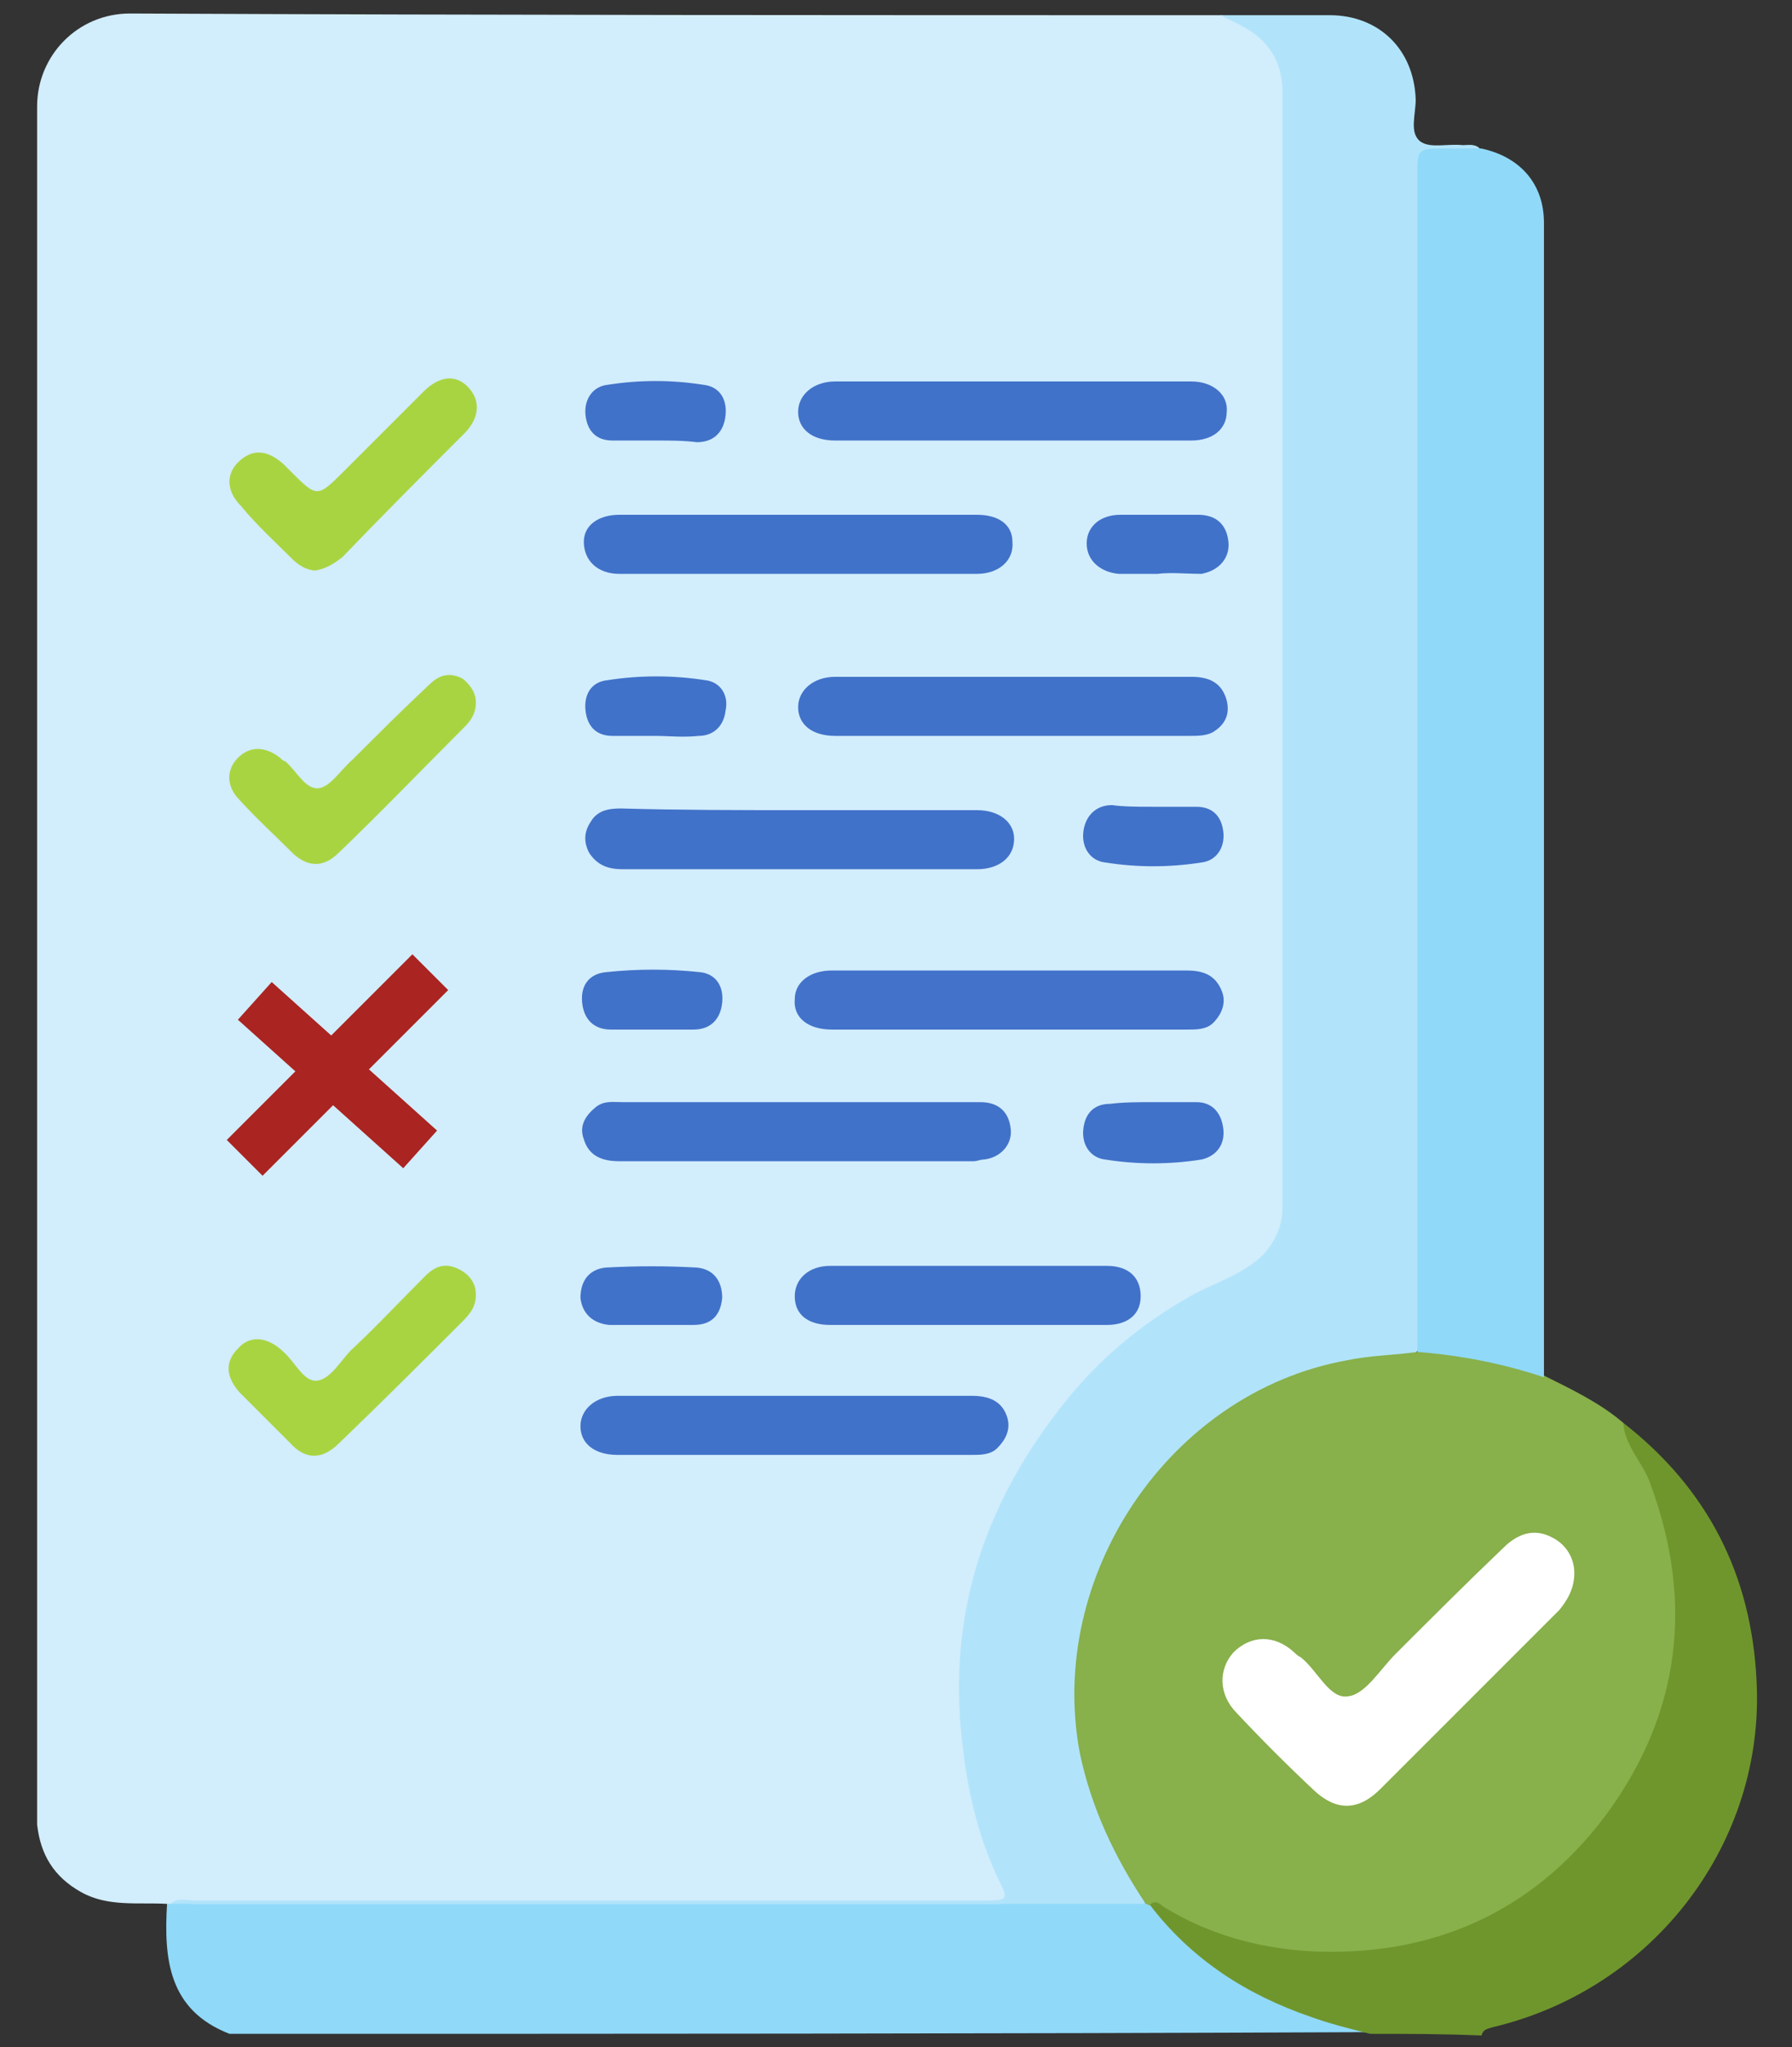 <?xml version="1.0" encoding="utf-8"?>
<!-- Generator: Adobe Illustrator 21.0.0, SVG Export Plug-In . SVG Version: 6.00 Build 0)  -->
<svg version="1.1" id="Warstwa_1" xmlns="http://www.w3.org/2000/svg" xmlns:xlink="http://www.w3.org/1999/xlink" x="0px" y="0px"
	 viewBox="0 0 106.2 121.3" style="enable-background:new 0 0 106.2 121.3;" xml:space="preserve">
<rect x="0" y="0" width="106.2" height="121.3" fill="#333333" stroke="none"/>
<style type="text/css">
	.st0{fill:#90D9F9;}
	.st1{fill:#6F962C;}
	.st2{fill:#D2EDFC;}
	.st3{fill:#B1E4FA;}
	.st4{fill:#88B04B;}
	.st5{fill:#4172C9;}
	.st6{fill:#4272CA;}
	.st7{fill:#A9D441;}
	.st8{fill:#FFFFFF;}
	.st9{fill:none;stroke:#AA2421;stroke-width:3;stroke-miterlimit:10;}
</style>
<g>
	<path class="st0" d="M13.6,120.5c-3.6-1.4-3.9-4.4-3.7-7.7c0.1-0.1,0.2-0.2,0.4-0.3c0.6-0.1,1.2-0.1,1.9-0.1c15.4,0,30.9,0,46.3,0
		c3,0,6-0.1,9,0c0.1,0,0.3,0,0.4,0.1c0.4,0.1,0.7,0.5,1,0.8c2.9,3.3,6.5,5.5,10.8,6.4c0.5,0.1,1.3-0.1,1.5,0.7
		C58.6,120.5,36.1,120.5,13.6,120.5z"/>
	<path class="st1" d="M81.2,120.5c-1.2-0.3-2.4-0.6-3.5-1c-3.8-1.3-7.1-3.4-9.6-6.7c0.3-0.8,0.8-0.3,1.1-0.1
		c2.3,1.3,4.8,2.1,7.5,2.4c6,0.7,11.3-1,15.7-5c4.5-4.1,6.7-9.3,6.5-15.4c-0.1-3.2-1-6.2-2.5-9c-0.5-0.9-0.5-0.9-0.2-1.4
		c5,3.9,7.6,9,7.9,15.3c0.5,9.5-6,18.2-15.6,20.5c-0.3,0.1-0.6,0.1-0.7,0.5C85.5,120.5,83.3,120.5,81.2,120.5z"/>
	<path class="st2" d="M10.1,112.8l-0.1,0l-0.1,0c-1.7-0.1-3.5,0.2-5.1-0.7c-1.6-0.9-2.4-2.2-2.6-4c0-0.3,0-0.6,0-0.9
		c0-33.6,0-67.3,0-100.9c0-3,2.4-5.5,5.5-5.5c21.6,0.1,43.1,0.1,64.7,0.1C75.2,1.5,76.4,3,76.4,6c0,21.7,0,43.4,0,65.1
		c0,2.3-1,3.9-3,4.8c-3.2,1.5-6.1,3.5-8.6,6.1c-4.1,4.2-6.4,9.1-7.2,14.8c-0.7,5,0.1,9.7,2,14.3c0.1,0.3,0.2,0.5,0.3,0.8
		c0.1,0.5,0,0.9-0.7,0.9c-0.3,0-0.6,0-0.9,0c-15.6,0-31.2,0-46.8,0C10.9,112.7,10.5,112.6,10.1,112.8z"/>
	<path class="st3" d="M10.1,112.8c0.4-0.4,1-0.2,1.4-0.2c15.6,0,31.1,0,46.7,0c1.6,0,1.6,0,0.9-1.4c-1.2-2.6-1.8-5.3-2.1-8.2
		c-0.8-7.3,1.3-13.7,5.7-19.4c2.2-2.9,4.9-5.2,8.2-7c1.4-0.7,2.9-1.2,4-2.3c0.7-0.8,1.1-1.7,1.1-2.7c0-22.1,0-44.1,0-66.2
		c0-1.7-0.8-3-2.3-3.8c-0.5-0.3-1-0.5-1.4-0.7c2.2,0,4.4,0,6.5,0c2.9,0,5,2,5.1,5c0,0.9-0.4,2,0.3,2.5c0.6,0.4,1.6,0.1,2.5,0.2
		c0.3,0,0.7-0.1,1,0.2c-0.6,0.6-1.4,0.4-2.1,0.4c-0.9,0-1.3,0.4-1.3,1.2c0,0.5,0,0.9,0,1.4c0,21.9,0,43.8,0,65.7
		c0,0.7,0.1,1.5-0.1,2.2c-0.2,0.6-0.7,0.6-1.2,0.7c-2.9,0.3-5.8,0.9-8.4,2.3c-6.1,3.5-9.7,8.5-10.5,15.6c-0.5,4.7,0.8,9,3.1,13
		c0.3,0.5,0.7,0.9,0.6,1.5C48.6,112.8,29.3,112.8,10.1,112.8z"/>
	<path class="st4" d="M67.9,112.8c-1.8-2.7-3.2-5.6-3.9-8.9c-2-10.5,5.3-21.4,15.8-23.3c1.4-0.3,2.8-0.3,4.2-0.5
		c0.1-0.1,0.2-0.2,0.3-0.2c2.5,0,5,0.2,7.2,1.6c1.6,0.8,3.3,1.6,4.7,2.8c0.1,1.4,1.2,2.4,1.6,3.6c2.6,7,1.8,13.6-2.6,19.6
		c-4.4,5.9-10.5,8.5-17.7,8.1c-3-0.2-5.9-1-8.5-2.6c-0.3-0.2-0.5-0.5-0.9-0.1C68,112.8,67.9,112.8,67.9,112.8z"/>
	<path class="st0" d="M91.5,81.6c-2.4-0.8-4.9-1.3-7.5-1.5c0-23.2,0-46.5,0-69.7c0-1.6,0-1.6,1.7-1.6c0.7,0,1.4,0,2.1,0
		c2.3,0.5,3.7,2.1,3.7,4.4C91.5,36,91.5,58.8,91.5,81.6z"/>
	<path class="st5" d="M60,43.6c-3.5,0-7,0-10.5,0c-1.4,0-2.2-0.7-2.2-1.7c0-1,0.9-1.8,2.2-1.8c7,0,14.1,0,21.1,0
		c1,0,1.8,0.3,2.1,1.4c0.2,0.8-0.1,1.4-0.7,1.8c-0.4,0.3-1,0.3-1.5,0.3C67,43.6,63.5,43.6,60,43.6z"/>
	<path class="st6" d="M59.8,61c-3.5,0-7,0-10.5,0c-1.4,0-2.3-0.7-2.2-1.8c0-1,0.9-1.7,2.2-1.7c7,0,14,0,21,0c0.9,0,1.7,0.2,2.1,1.2
		c0.3,0.7,0,1.4-0.5,1.9c-0.4,0.4-1,0.4-1.5,0.4C66.8,61,63.3,61,59.8,61z"/>
	<path class="st5" d="M47.4,30.5c3.5,0,7,0,10.5,0c1.3,0,2.1,0.6,2.1,1.6c0.1,1.1-0.8,1.9-2.1,1.9c-7.1,0-14.2,0-21.2,0
		c-1.3,0-2.1-0.8-2.1-1.9c0-1,0.9-1.6,2.1-1.6C40.3,30.5,43.9,30.5,47.4,30.5z"/>
	<path class="st5" d="M47.4,48c3.5,0,7,0,10.5,0c1.3,0,2.2,0.7,2.2,1.7c0,1.1-0.9,1.8-2.2,1.8c-7,0-14,0-21,0c-0.8,0-1.5-0.2-2-1
		c-0.3-0.6-0.3-1.2,0.1-1.8c0.4-0.7,1.1-0.8,1.8-0.8C40.3,48,43.9,48,47.4,48z"/>
	<path class="st5" d="M60,26.1c-3.5,0-7,0-10.5,0c-1.4,0-2.2-0.7-2.2-1.7c0-1,0.9-1.8,2.2-1.8c7,0,14.1,0,21.1,0
		c1.3,0,2.2,0.8,2.1,1.8c0,1-0.8,1.7-2.1,1.7C67,26.1,63.5,26.1,60,26.1z"/>
	<path class="st5" d="M47.3,65.3c3.6,0,7.2,0,10.8,0c1.1,0,1.7,0.6,1.8,1.6c0.1,0.9-0.6,1.7-1.6,1.8c-0.2,0-0.4,0.1-0.6,0.1
		c-7,0-14,0-21,0c-1,0-1.8-0.3-2.1-1.3c-0.3-0.8,0.1-1.4,0.7-1.9c0.5-0.4,1-0.3,1.6-0.3C40.2,65.3,43.8,65.3,47.3,65.3
		C47.3,65.3,47.3,65.3,47.3,65.3z"/>
	<path class="st5" d="M47.1,86.2c-3.5,0-7,0-10.5,0c-1.4,0-2.2-0.7-2.2-1.7c0-1,0.9-1.8,2.2-1.8c7,0,14,0,21,0c1,0,1.8,0.3,2.1,1.3
		c0.2,0.7-0.1,1.3-0.6,1.8c-0.4,0.4-1,0.4-1.5,0.4C54.2,86.2,50.6,86.2,47.1,86.2z"/>
	<path class="st5" d="M57.4,78.5c-2.7,0-5.5,0-8.2,0c-1.3,0-2.1-0.6-2.1-1.7c0-1,0.8-1.8,2.1-1.8c5.5,0,10.9,0,16.4,0
		c1.3,0,2,0.7,2,1.8c0,1.1-0.8,1.7-2,1.7C62.8,78.5,60.1,78.5,57.4,78.5z"/>
	<path class="st7" d="M18.7,33.8c-0.5,0-1-0.3-1.4-0.7c-1-1-2.1-2-3-3.1c-0.9-0.9-0.9-1.9-0.2-2.6c0.8-0.8,1.7-0.8,2.7,0.1
		c0.1,0.1,0.3,0.3,0.4,0.4c1.6,1.6,1.6,1.6,3.2,0c1.6-1.6,3.1-3.1,4.7-4.7c1-1,2-1,2.7-0.2c0.7,0.8,0.6,1.8-0.3,2.7
		c-2.4,2.4-4.8,4.8-7.2,7.3C19.8,33.4,19.3,33.7,18.7,33.8z"/>
	<path class="st7" d="M28.2,41.6c0,0.7-0.3,1.1-0.7,1.5c-2.5,2.5-4.9,5-7.4,7.4c-0.9,0.9-1.8,0.9-2.7,0.1c-1.1-1.1-2.2-2.1-3.2-3.2
		c-0.8-0.8-0.8-1.8-0.1-2.5c0.7-0.7,1.6-0.7,2.5,0c0.1,0.1,0.2,0.2,0.3,0.2c0.7,0.6,1.2,1.7,2,1.6c0.7-0.1,1.3-1.1,2-1.7
		c1.5-1.5,3-3,4.5-4.4c0.6-0.6,1.2-0.8,2-0.4C27.8,40.5,28.2,41,28.2,41.6z"/>
	<path class="st8" d="M93.3,93.2c0,0.9-0.4,1.6-0.9,2.2c-3.5,3.5-7.1,7.1-10.6,10.6c-1.3,1.3-2.6,1.3-3.9,0.1
		c-1.6-1.5-3.1-3-4.6-4.6c-1.1-1.1-1.1-2.6-0.2-3.6c1-1,2.4-1.1,3.6,0c0.1,0.1,0.2,0.2,0.4,0.3c1,0.8,1.7,2.5,2.8,2.3
		c1-0.1,1.9-1.6,2.8-2.5c2.1-2.1,4.2-4.2,6.4-6.3c0.8-0.8,1.8-1.2,2.9-0.6C92.8,91.5,93.3,92.3,93.3,93.2z"/>
	<path class="st7" d="M28.2,76.7c0,0.7-0.3,1.1-0.8,1.6c-2.4,2.4-4.8,4.8-7.3,7.2c-1,1-2,1-2.9,0c-1-1-2-2-3-3
		c-0.8-0.9-0.9-1.8-0.1-2.6c0.7-0.8,1.7-0.7,2.6,0.1c0,0,0.1,0.1,0.1,0.1c0.7,0.6,1.2,1.8,2,1.7c0.8-0.1,1.4-1.2,2-1.8
		c1.5-1.4,2.9-2.9,4.4-4.4c0.6-0.6,1.2-0.8,2-0.4C27.8,75.5,28.2,76,28.2,76.7z"/>
	<path class="st5" d="M38.6,78.5c-0.8,0-1.6,0-2.5,0c-1-0.1-1.6-0.7-1.7-1.6c0-1,0.5-1.7,1.5-1.8c1.8-0.1,3.6-0.1,5.4,0
		c1,0.1,1.5,0.8,1.5,1.8c-0.1,1-0.6,1.6-1.7,1.6C40.3,78.5,39.4,78.5,38.6,78.5z"/>
	<path class="st5" d="M38.7,61c-0.8,0-1.6,0-2.5,0c-1,0-1.6-0.6-1.7-1.6c-0.1-1,0.4-1.7,1.4-1.8c1.9-0.2,3.7-0.2,5.6,0
		c0.9,0.1,1.4,0.8,1.3,1.8c-0.1,1-0.7,1.6-1.7,1.6C40.3,61,39.5,61,38.7,61z"/>
	<path class="st5" d="M68.6,34c-0.8,0-1.6,0-2.3,0c-1.1-0.1-1.9-0.8-1.9-1.8c0-1,0.8-1.7,2-1.7c1.5,0,3,0,4.6,0
		c1.1,0,1.7,0.6,1.8,1.6c0.1,0.9-0.5,1.7-1.6,1.9C70.3,34,69.4,33.9,68.6,34C68.6,34,68.6,34,68.6,34z"/>
	<path class="st5" d="M38.8,43.6c-0.8,0-1.6,0-2.5,0c-1,0-1.5-0.6-1.6-1.5c-0.1-0.9,0.3-1.7,1.3-1.8c1.9-0.3,3.9-0.3,5.8,0
		c0.9,0.1,1.4,0.9,1.2,1.8c-0.1,0.9-0.7,1.5-1.6,1.5C40.5,43.7,39.6,43.6,38.8,43.6z"/>
	<path class="st5" d="M68.3,47.8c0.9,0,1.7,0,2.6,0c1,0,1.5,0.6,1.6,1.5c0.1,0.9-0.4,1.7-1.3,1.8c-1.9,0.3-3.8,0.3-5.7,0
		c-0.9-0.1-1.4-0.9-1.3-1.8c0.1-0.9,0.7-1.6,1.7-1.6C66.6,47.8,67.5,47.8,68.3,47.8z"/>
	<path class="st5" d="M38.9,26.1c-0.9,0-1.7,0-2.6,0c-1,0-1.5-0.6-1.6-1.5c-0.1-0.9,0.4-1.7,1.3-1.8c1.9-0.3,3.8-0.3,5.7,0
		c0.9,0.1,1.4,0.8,1.3,1.8c-0.1,1-0.7,1.6-1.7,1.6C40.5,26.1,39.7,26.1,38.9,26.1C38.9,26.1,38.9,26.1,38.9,26.1z"/>
	<path class="st5" d="M68.3,65.3c0.9,0,1.7,0,2.6,0c1,0,1.5,0.7,1.6,1.6c0.1,0.9-0.4,1.6-1.3,1.8c-1.9,0.3-3.8,0.3-5.7,0
		c-0.9-0.1-1.4-0.9-1.3-1.8c0.1-0.9,0.6-1.5,1.6-1.5C66.6,65.3,67.5,65.3,68.3,65.3z"/>
	<g>
		<line class="st9" x1="15.1" y1="59.3" x2="24.9" y2="68.1"/>
		<line class="st9" x1="25.5" y1="57.6" x2="14.5" y2="68.6"/>
	</g>
</g>
</svg>
